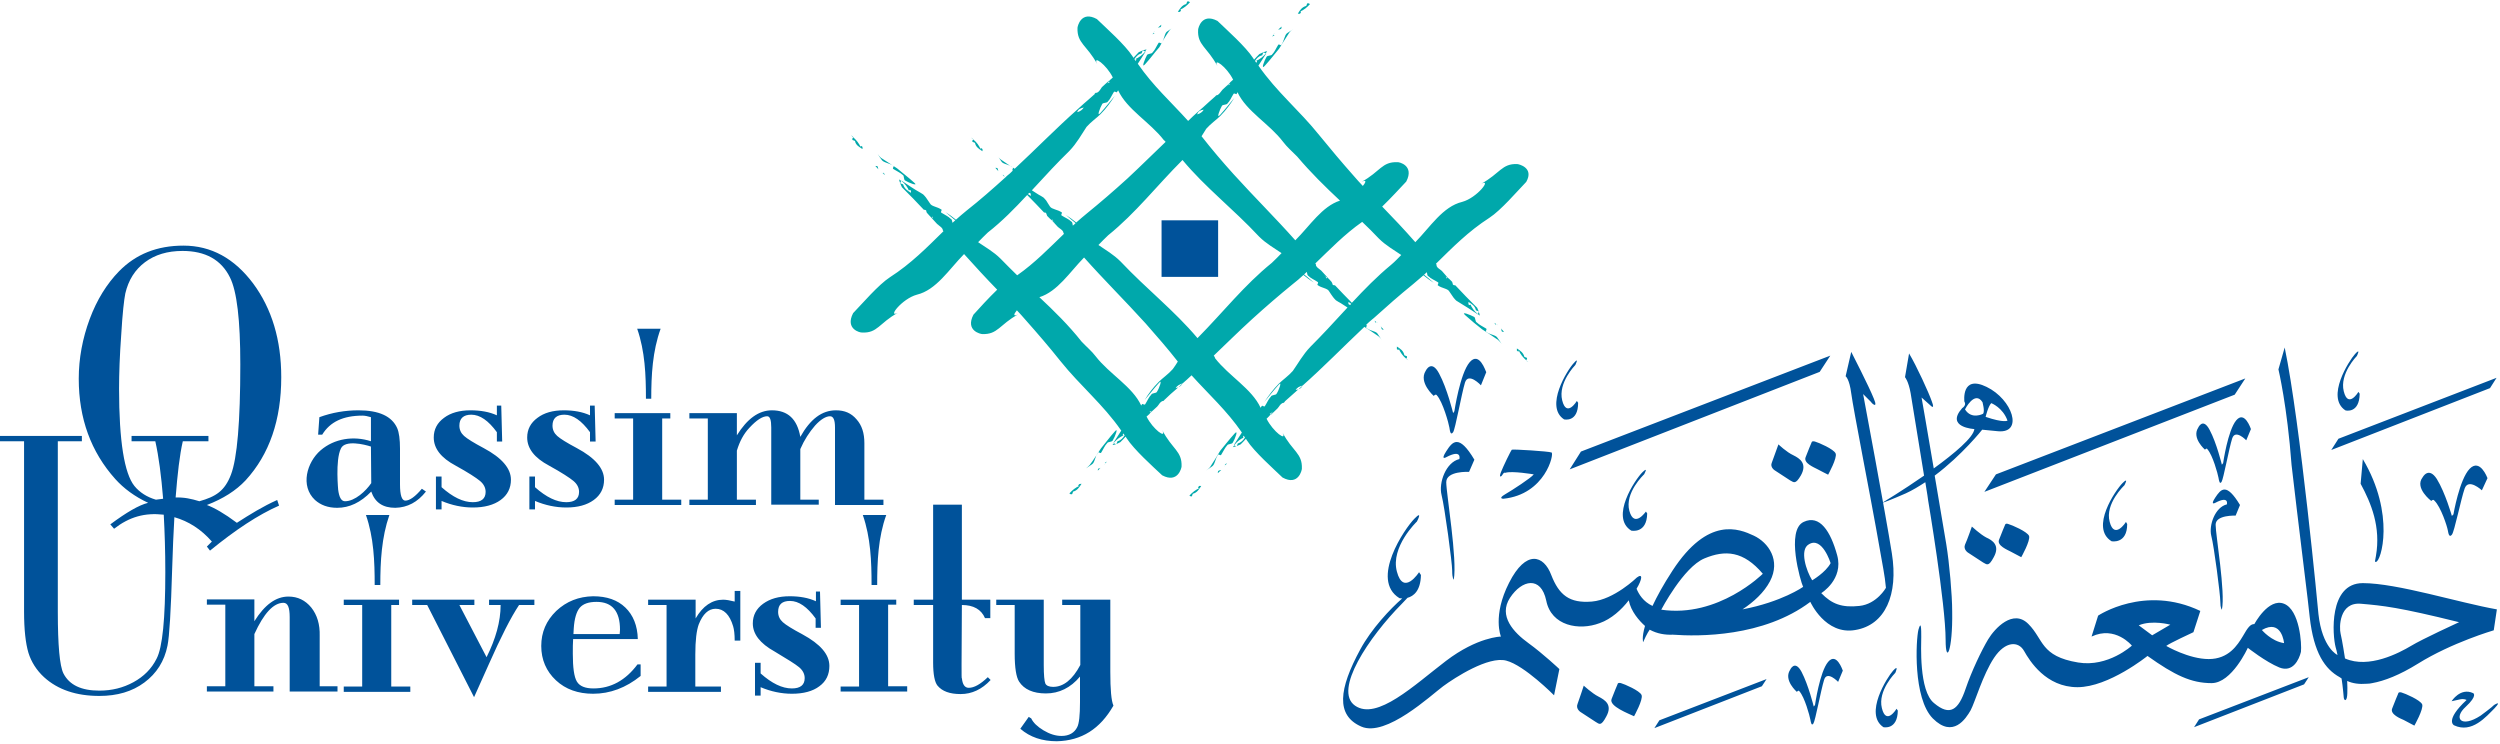 <svg xmlns="http://www.w3.org/2000/svg" xmlns:xlink="http://www.w3.org/1999/xlink" width="800px" height="238px" viewBox="0 0 800 238"><title>qu-logo (1)</title><g id="Page-1" stroke="none" stroke-width="1" fill="none" fill-rule="evenodd"><g id="qu-logo-(1)" transform="translate(0, -0)" fill-rule="nonzero"><g id="Group"><path d="M442.1,105.2 C442.2,105.5 442.5,105.5 442.8,105.5 L441.8,104.4 C442,104.7 442.1,104.9 442.1,105.2 L442.1,105.2 Z M319.3,54 C319.1,53.7 318.9,53.7 318.5,53.7 L319.5,54.8 C319.4,54.6 319.3,54.3 319.3,54 L319.3,54 Z M485.5,52.5 C480.6,52.3 480,55.5 474,58.8 C477.5,57 472.7,63.3 467.9,64.6 C461.7,66.1 457.7,72.6 452.9,77.5 C449.4,73.5 445.9,69.8 442.3,66.1 C445.1,63.4 448.1,60.1 450,58.1 C452.7,52.9 447.6,51.8 447.2,51.9 C442.2,51.7 441.7,54.9 435.7,58.2 C437.3,57.4 437.2,58.2 436.1,59.5 C435.2,58.5 434.2,57.5 433.3,56.4 C429.4,52 425.7,47.6 422.2,43.3 C415.8,35.3 408.5,29.4 402.7,21 C403.5,19.7 404.4,18.4 405.2,17.1 L405.1,17.1 C404.2,18.1 403.2,19 401.7,19.6 C402.3,19.3 402.4,19.6 402,20.1 C401.9,19.9 401.7,19.7 401.6,19.5 C402.1,18.7 402.8,17.9 403.9,17.7 C403.9,17.7 404.1,17.2 404.2,16.9 C404.6,16.7 404.8,17 405,17.1 L405.5,16.4 C404.8,16.4 403,17.3 403,17.3 C402.4,17.9 401.8,18.5 401.3,19.1 C401.2,18.9 401.1,18.8 401,18.6 C398.6,14.9 392.6,9.6 389.6,6.7 C384.5,4 383.4,9.1 383.4,9.5 C383.1,14.5 386.3,15 389.6,21.2 C388,18.1 392.6,21.4 394.6,25.5 L393.7,26.3 L393.4,26.7 C393.3,27 393.5,27 393.7,27 C393.5,27 393.2,27.2 393,27.3 C392.9,27.5 392.8,27.6 392.6,27.8 C392.7,27.7 392.8,27.6 392.9,27.4 L393,27.3 L393.4,26.8 L393.5,26.7 L393.6,26.5 L391.2,28.7 C391,28.9 390.9,29.1 390.8,29.2 C390.3,29.8 389.9,30.5 389.2,30.5 L388.8,30.9 L388.9,30.9 L388.7,31 L386.9,32.6 C385.7,33.7 384.5,34.8 383.3,35.8 C382.2,36.8 381.2,37.7 380.2,38.7 C374.7,32.6 368.9,27.4 364.1,20.4 C364.9,19.1 365.8,17.7 366.6,16.5 L366.5,16.5 C365.6,17.5 364.6,18.4 363.1,19 C363.7,18.8 363.8,19 363.4,19.5 C363.3,19.3 363.1,19.1 363,18.9 C363.6,18.1 364.2,17.3 365.3,17.1 C365.3,17.1 365.5,16.6 365.6,16.3 C366,16.1 366.2,16.4 366.4,16.5 L366.9,15.8 C366.1,15.9 364.4,16.7 364.4,16.7 C363.8,17.3 363.3,17.9 362.7,18.5 C362.6,18.3 362.5,18.2 362.4,18 C360,14.3 354,9 351,6.1 C345.9,3.3 344.8,8.5 344.8,8.9 C344.6,13.9 347.8,14.4 351.1,20.5 C349.5,17.4 354.1,20.7 356.1,24.8 L355.2,25.6 L354.9,26 L354.9,26 C354.8,26.3 355,26.3 355.2,26.3 C354.9,26.4 354.7,26.5 354.4,26.6 C354.3,26.8 354.2,26.9 354,27.1 C354.1,27 354.2,26.9 354.3,26.7 L354.4,26.6 L354.8,26.1 L354.9,25.9 L355,25.7 L352.6,27.9 C352.5,28.1 352.3,28.3 352.2,28.5 C351.8,29.1 351.3,29.8 350.6,29.7 L350.2,30.1 L350.4,30.1 L350.2,30.2 L348.4,31.8 C347.2,32.8 346,33.9 344.8,35 C337.8,41.2 331.7,47.5 324.7,54 C323.2,53 321.7,52.1 320.2,51 C319.7,50.6 319.4,50.2 319.1,49.7 C319.5,50.3 319.9,50.9 320.4,51.6 C320.9,52.6 322.8,52.5 324.1,53.6 C324.4,53.7 323.7,54.3 324.1,54.6 C323.5,55.2 322.9,55.8 322.2,56.3 C322,56.5 321.9,56.6 321.8,56.7 C321.7,56.6 321.6,56.5 321.5,56.4 C321.6,56.5 321.7,56.6 321.8,56.7 C317.6,60.5 313.5,64.1 309.3,67.4 C308.1,68.4 307,69.3 305.9,70.3 C304.8,69.4 303.7,68.6 302.6,67.9 C303.7,68.9 304.7,69.7 305.7,70.5 C305.4,70.8 305.1,71 304.8,71.3 C304.7,70.8 304.6,70.1 304.2,70 C303.4,69.2 302.4,68.8 301.3,68.1 C300.8,67.9 301.5,67.2 301.3,67.1 C299.9,66.1 298.1,66.1 297.6,65.1 C297.1,64.4 296.7,63.8 296.3,63.2 C296,62.8 295.7,62.5 295.4,62.2 L294.6,61.7 C292.6,60.6 290.4,59.1 288.5,57.8 L288.5,57.9 C289.6,58.8 290.4,59.8 291,61.3 C290.8,60.7 291,60.6 291.5,61 L291.5,61.7 C290.4,61 289.4,60.4 289,59 C289,59 288.5,58.8 288.2,58.7 C288,58.3 288.3,58.1 288.4,57.9 L287.7,57.4 C287.8,58.2 288.6,59.9 288.6,59.9 C291.1,62.4 293.4,64.7 295.6,67.1 C295.9,67.2 296.2,67.1 296.4,67.4 C296.4,67.7 296.5,68 296.7,68.2 L297.6,69.2 L298,69.5 L298,69.5 C298.3,69.6 298.3,69.4 298.3,69.2 C298.3,69.4 298.5,69.7 298.6,69.9 C298.8,70 298.9,70.2 299.1,70.3 C299,70.2 298.9,70.1 298.7,70 L298.6,69.9 L298.1,69.5 L297.9,69.4 L297.7,69.3 L299.9,71.7 C300.1,71.8 300.3,72 300.4,72.1 C301,72.6 301.7,73 301.7,73.7 L301.9,74 C296.6,79.2 291.5,84.4 284.8,88.7 C281.1,91.1 275.9,97.2 273,100.2 C270.3,105.4 275.4,106.5 275.8,106.4 C280.8,106.7 281.3,103.4 287.3,100.1 C283.8,101.9 288.6,95.6 293.4,94.3 C299.6,92.8 303.6,86.3 308.5,81.3 C312,85.2 315.5,89 319.1,92.7 C316.3,95.4 313.3,98.7 311.5,100.7 C308.8,105.9 313.9,106.9 314.3,106.9 C319.3,107.1 319.8,103.9 325.8,100.6 C324.2,101.4 324.3,100.6 325.4,99.3 C326.3,100.3 327.3,101.3 328.2,102.4 C332.1,106.8 335.8,111.1 339.3,115.5 C345.7,123.5 353,129.4 358.8,137.8 C358,139.1 357.1,140.4 356.3,141.7 L356.4,141.7 C357.3,140.7 358.3,139.8 359.8,139.2 C359.2,139.5 359.1,139.2 359.5,138.7 C359.6,138.9 359.7,139.1 359.9,139.3 C359.3,140.2 358.7,140.9 357.6,141.2 C357.6,141.2 357.4,141.7 357.3,142 C356.9,142.2 356.7,142 356.5,141.8 L356,142.4 C356.8,142.4 358.5,141.5 358.5,141.5 C359.1,140.9 359.7,140.3 360.2,139.7 C360.3,139.9 360.4,140 360.5,140.2 C362.9,143.9 368.8,149.2 371.9,152.1 C377,154.8 378.1,149.6 378.1,149.3 C378.3,144.3 375.1,143.8 371.9,137.6 C373.5,140.7 368.9,137.4 366.9,133.3 L367.8,132.5 L368.1,132.1 L368.1,132.1 C368.2,131.8 368,131.8 367.8,131.8 C368,131.7 368.3,131.6 368.5,131.5 C368.6,131.4 368.7,131.2 368.9,131 C368.8,131.1 368.7,131.3 368.6,131.4 L368.5,131.5 L368.1,132 L368.1,132 L368.1,132 L368,132.1 L367.9,132.3 L370.3,130.1 C370.5,129.9 370.6,129.7 370.7,129.6 C371.1,129 371.6,128.3 372.3,128.3 L372.7,127.9 L372.6,127.9 L372.8,127.8 L374.6,126.1 C375.8,125.1 377,124 378.2,122.9 C379.3,122 380.3,121 381.3,120.1 C386.8,126.2 392.6,131.4 397.4,138.4 C396.6,139.7 395.7,141 394.9,142.3 L395,142.4 C395.9,141.3 396.9,140.4 398.3,139.9 C397.7,140.2 397.6,139.9 398,139.4 C398.1,139.6 398.2,139.8 398.4,140 C397.8,140.9 397.2,141.6 396.1,141.9 C396.1,141.9 395.9,142.4 395.8,142.7 C395.4,142.9 395.2,142.6 395,142.5 L394.5,143.1 C395.3,143 397,142.2 397,142.2 C397.6,141.6 398.2,141 398.7,140.4 C398.8,140.6 398.9,140.7 399,140.9 C401.4,144.6 407.4,149.9 410.4,152.8 C415.5,155.6 416.6,150.4 416.6,150 C416.8,145 413.6,144.5 410.4,138.4 C412,141.5 407.4,138.2 405.3,134 L406.2,133.1 L406.5,132.7 C406.6,132.4 406.4,132.4 406.2,132.4 C406.5,132.4 406.7,132.2 406.9,132.1 C407,131.9 407.1,131.8 407.3,131.6 C407.2,131.7 407.1,131.8 407.1,132 L407,132.1 L406.6,132.7 L406.5,132.9 L408.8,130.7 C409,130.5 409.1,130.3 409.2,130.2 C409.6,129.6 410.1,128.9 410.8,128.9 L411.2,128.5 L411,128.5 L411.2,128.4 L413,126.8 C414.2,125.7 415.4,124.7 416.6,123.6 C423.6,117.4 429.7,111.1 436.6,104.6 C438.1,105.6 439.6,106.5 441.1,107.6 C441.6,108 441.9,108.4 442.2,108.9 C441.8,108.3 441.4,107.6 440.9,106.9 C440.4,105.9 438.5,106 437.2,104.9 C437,104.8 437.6,104.2 437.2,103.9 C437.8,103.3 438.4,102.8 439.1,102.2 C439.3,102.1 439.4,101.9 439.6,101.8 C439.7,101.9 439.8,102 439.9,102.1 C439.8,102 439.7,101.9 439.6,101.8 C443.8,98 447.9,94.4 452.1,91 C453.2,90 454.4,89.1 455.5,88.1 C456.6,89 457.7,89.8 458.8,90.5 C457.7,89.5 456.7,88.7 455.7,87.9 C456,87.6 456.3,87.4 456.6,87.1 C456.7,87.6 456.7,88.3 457.1,88.4 C457.9,89.2 459,89.6 460.1,90.3 C460.6,90.5 459.9,91.2 460.1,91.3 C461.4,92.3 463.3,92.3 463.8,93.3 C464.3,94 464.7,94.6 465.1,95.2 C465.4,95.6 465.7,95.9 466,96.2 L466.8,96.7 C468.8,97.9 471,99.3 472.9,100.6 L472.9,100.5 C471.8,99.6 471,98.6 470.4,97.1 C470.7,97.7 470.4,97.8 469.9,97.4 L469.9,96.6 C471,97.3 472,97.9 472.3,99.3 C472.3,99.3 472.9,99.5 473.1,99.6 C473.3,100 473,100.2 472.9,100.5 L473.5,101 C473.5,100.2 472.7,98.5 472.7,98.5 C470.2,96 467.9,93.7 465.7,91.3 C465.4,91.3 465.1,91.3 464.9,91 C464.9,90.7 464.7,90.4 464.7,90.2 L463.7,89.2 L463.3,88.9 C463,88.8 463,89 463,89.2 C462.9,89 462.8,88.7 462.7,88.5 C462.6,88.4 462.4,88.3 462.2,88.1 C462.3,88.2 462.5,88.3 462.6,88.4 L462.7,88.5 L463.2,88.9 L463.2,88.9 L463.3,89 L463.5,89.1 L461.4,86.7 C461.2,86.5 461,86.4 460.9,86.3 C460.2,85.8 459.6,85.4 459.7,84.7 L459.5,84.4 C464.8,79.2 469.9,74 476.6,69.7 C480.3,67.3 485.5,61.2 488.4,58.2 C491,53.6 485.9,52.5 485.5,52.5 L485.5,52.5 Z M431.5,96.6 C431.8,96.8 432.1,97 432.4,97.2 C432.3,97.3 432.2,97.3 432.2,97.4 C432.1,97.3 432.1,97.1 432.1,97 C432.2,97.2 432.2,97.4 432.2,97.5 C432.2,97.5 432.2,97.6 432.1,97.6 C432,97.6 431.8,97.5 431.5,97.3 L431.5,96.6 L431.5,96.6 Z M414.6,124.8 C415,124.1 415.8,123.6 416.8,123.4 C416.4,124.4 415.4,124.7 414.6,124.8 L414.6,124.8 Z M388.4,113.8 C392.4,110 396.3,106.1 400.7,102.1 C405.1,98.1 409.4,94.4 413.7,90.9 C414.9,90 416,89 417.1,88 C418.2,88.9 419.3,89.7 420.4,90.4 C419.3,89.4 418.3,88.6 417.3,87.8 C417.6,87.5 417.9,87.3 418.2,87 C418.3,87.5 418.3,88.1 418.7,88.3 C419.5,89.1 420.6,89.5 421.6,90.2 C422.1,90.4 421.4,91.1 421.6,91.2 C422.9,92.2 424.8,92.2 425.3,93.2 C425.7,93.9 426.2,94.5 426.6,95.1 C426.9,95.5 427.2,95.8 427.5,96.1 L428.3,96.6 C429.3,97.1 430.2,97.8 431.2,98.4 C430.8,98.8 430.5,99.2 430.1,99.6 C430,99.6 430,99.7 430,99.7 C426.6,103.4 423.1,107.2 419.3,111 C416.9,113.5 415.4,116.3 413.7,118.7 C412.3,120.3 410.4,121.6 409.2,122.8 C407.3,124.7 405.9,126.7 404.6,128.6 C406.2,126.7 407.3,125.2 409.2,123.1 C410.4,121.7 409.2,125 408.5,126 C408.3,126.5 406.9,126.3 406.7,126.9 C405.9,127.7 405.5,128.8 404.8,129.9 C404.6,130.4 403.9,129.6 403.8,129.9 C403.6,130.1 403.5,130.3 403.4,130.5 C400.6,124.4 393.2,120.3 388.8,114.6 C388.8,114.3 388.6,114.1 388.4,113.8 L388.4,113.8 Z M376.2,124.2 C376.6,123.5 377.4,123 378.4,122.7 C377.9,123.7 377,124 376.2,124.2 L376.2,124.2 Z M332.6,95.1 C338.4,93.3 342.3,87.1 346.9,82.4 C353.3,89.6 359.8,96 366.6,103.5 C370.2,107.6 373.7,111.6 376.9,115.7 C376.4,116.5 375.9,117.3 375.3,118.1 C373.9,119.7 372,121 370.8,122.2 C368.9,124.1 367.5,126 366.3,128 C367.9,126.1 369,124.6 370.9,122.5 C372.1,121.1 370.9,124.4 370.2,125.4 C370,125.9 368.6,125.7 368.4,126.3 C367.6,127.1 367.2,128.2 366.5,129.3 C366.3,129.8 365.6,129.1 365.5,129.3 C365.3,129.5 365.2,129.7 365.2,129.8 C362.4,123.7 355,119.7 350.6,114 C349.4,112.4 347.7,111 346.1,109.3 C341.9,104 337.3,99.5 332.6,95.1 L332.6,95.1 Z M328.7,62.4 C330.6,64.3 332.4,66.2 334.1,68 C334.4,68 334.7,68 334.8,68.3 C334.9,68.6 335,68.8 335.1,69.1 L336.1,70.1 L336.5,70.4 L336.5,70.4 C336.8,70.5 336.8,70.4 336.8,70.1 C336.9,70.4 336.9,70.6 337.1,70.8 C337.2,70.9 337.4,71 337.5,71.2 C337.4,71.1 337.2,71 337.2,70.9 C337.1,70.9 337.1,70.8 337.1,70.8 L336.6,70.4 L336.5,70.3 L336.3,70.2 L338.5,72.6 C338.7,72.8 338.9,72.9 339,73 C339.7,73.5 340.3,73.9 340.3,74.6 L340.5,74.8 C335.7,79.4 331.2,84.1 325.5,88.1 C323.7,86.4 322,84.6 320.2,82.8 C317.9,80.5 315.3,79.1 313,77.5 C314,76.5 315,75.4 316.1,74.4 C320.7,70.8 324.7,66.7 328.7,62.4 L328.7,62.4 Z M329.9,62.7 C329.6,62.5 329.2,62.3 328.9,62.1 C329,62 329.1,61.9 329.1,61.9 C329.2,62 329.2,62.1 329.3,62.3 C329.2,62.1 329.2,61.9 329.2,61.8 L329.3,61.7 C329.4,61.7 329.6,61.8 329.8,61.9 L329.9,62.7 L329.9,62.7 Z M346.8,34.4 C346.4,35.1 345.6,35.7 344.7,35.9 C345,34.9 345.9,34.6 346.8,34.4 L346.8,34.4 Z M373,45.4 C369,49.2 365.1,53.1 360.8,57.1 C356.4,61.1 352.1,64.8 347.8,68.3 C346.6,69.3 345.5,70.2 344.4,71.2 C343.3,70.3 342.2,69.5 341.1,68.8 C342.2,69.8 343.2,70.6 344.2,71.4 C343.9,71.7 343.6,72 343.3,72.2 C343.2,71.7 343.2,71 342.8,70.9 C342,70.1 340.9,69.7 339.8,69 C339.3,68.8 340,68.1 339.8,68 C338.4,67 336.6,67 336,66.1 C335.6,65.4 335.1,64.8 334.8,64.2 C334.5,63.8 334.2,63.5 333.9,63.2 L333.1,62.7 C332.1,62.2 331.2,61.5 330.2,60.9 C330.6,60.5 330.9,60.1 331.3,59.7 C331.4,59.7 331.4,59.6 331.4,59.6 C334.8,55.9 338.3,52.1 342.2,48.3 C344.6,45.8 346.1,43 347.7,40.6 C349.1,39 351,37.7 352.2,36.5 C354.1,34.6 355.5,32.6 356.7,30.7 C355.1,32.6 354,34.1 352.1,36.2 C350.8,37.6 352.1,34.3 352.7,33.3 C352.9,32.8 354.3,33 354.5,32.5 C355.3,31.7 355.7,30.6 356.4,29.5 C356.6,29 357.3,29.7 357.4,29.5 C357.5,29.3 357.7,29.1 357.8,28.9 C360.6,35 368,39.1 372.4,44.8 C372.6,44.9 372.8,45.2 373,45.4 L373,45.4 Z M402.9,75.7 C405.2,78 407.8,79.4 410.1,81 C409.1,82 408.1,83.1 407,84.1 C398.1,91.3 391.5,99.8 383.2,108.2 C375.7,99.3 367,92.6 358.6,83.7 C356.3,81.4 353.8,80 351.5,78.4 C352.5,77.4 353.5,76.3 354.6,75.3 C363.5,68.1 370,59.6 378.4,51.2 C385.7,60 394.5,66.7 402.9,75.7 L402.9,75.7 Z M385.2,35.1 C384.8,35.8 384,36.4 383.1,36.6 C383.4,35.5 384.3,35.2 385.2,35.1 L385.2,35.1 Z M428.8,64.2 C423.1,66 419.2,72.2 414.5,76.9 C408.1,69.7 401.6,63.3 394.8,55.8 C391.1,51.7 387.7,47.7 384.5,43.6 C385,42.8 385.5,42 386,41.2 C387.4,39.6 389.3,38.3 390.5,37.1 C392.4,35.2 393.8,33.2 395,31.3 C393.4,33.2 392.3,34.7 390.4,36.8 C389.1,38.2 390.4,34.9 391,33.9 C391.2,33.4 392.6,33.6 392.8,33.1 C393.6,32.3 394,31.2 394.7,30.1 C394.9,29.6 395.6,30.3 395.7,30.1 C395.8,29.9 395.9,29.7 396,29.5 C398.8,35.6 406.2,39.6 410.6,45.4 C411.8,47 413.4,48.4 415.1,50.1 C419.5,55.3 424,59.7 428.8,64.2 L428.8,64.2 Z M448.4,81.6 C447.4,82.6 446.4,83.7 445.2,84.7 C440.6,88.5 436.6,92.6 432.6,96.9 C430.7,95 428.9,93.1 427.2,91.3 C426.9,91.3 426.6,91.3 426.4,91 C426.4,90.7 426.2,90.4 426.1,90.2 L425.2,89.2 L424.8,88.9 C424.5,88.8 424.5,89 424.5,89.2 C424.4,88.9 424.3,88.7 424.1,88.4 C424,88.3 423.8,88.2 423.7,88 C423.8,88.1 423.9,88.2 424,88.3 L424.1,88.4 L424.8,88.9 L425,89 L422.8,86.6 C422.6,86.4 422.4,86.3 422.3,86.2 C421.7,85.7 421,85.3 421.1,84.6 L420.9,84.3 C425.7,79.7 430.2,75 435.9,71 C437.7,72.7 439.5,74.5 441.2,76.3 C443.5,78.6 446.1,80 448.4,81.6 L448.4,81.6 Z M440.7,103.2 L440.5,103.1 L440.9,103.4 L440.7,103.2 L440.7,103.2 Z M440.5,103.1 L439.8,102.6 C440,102.8 440.1,103.1 440.1,103.4 C440.1,103.2 440.2,103 440.5,103.1 L440.5,103.1 Z M320.7,56 L320.9,56.1 L320.5,55.8 L320.7,56 L320.7,56 Z M320.9,56.1 L321.5,56.6 C321.3,56.4 321.3,56.1 321.2,55.9 C321.2,56.1 321.1,56.3 320.9,56.1 L320.9,56.1 L320.9,56.1 Z M419.2,1.3 L419.7,0.6 L419.7,0.6 L419.2,1.3 L419.2,1.3 L419.2,1.3 Z M415.8,3.8 C417.3,3.2 418.3,2.3 419.2,1.3 C418.9,1.2 418.7,0.9 418.3,1.1 C418.2,1.4 418,1.9 418,1.9 C416.7,2.2 415.9,3.3 415.3,4.4 L416,4.4 C416.5,3.8 416.4,3.5 415.8,3.8 L415.8,3.8 Z M412.6,10.4 C413,9.9 413.4,9.6 413.9,9.3 C413.3,9.7 412.7,10.1 411.9,10.6 C411,11.2 411,13 410,14.4 C409.9,14.7 409.2,13.9 409,14.4 C408.3,15.5 407.9,16.6 407.1,17.4 C406.9,17.9 405.5,17.7 405.3,18.2 C404.6,19.3 403.4,22.5 404.7,21.1 C406.6,19 407.7,17.5 409.3,15.6 C410.4,13.9 411.4,12.2 412.6,10.4 L412.6,10.4 Z M409.8,9.3 C410.1,9.2 410.1,8.9 410.1,8.5 L409,9.5 C409.2,9.5 409.4,9.4 409.8,9.3 L409.8,9.3 Z M407.9,11.3 C407.7,11.3 407.5,11.3 407.6,11 L407.1,11.7 C407.4,11.5 407.7,11.4 407.9,11.3 L407.9,11.3 Z M407.7,10.7 L407.6,10.9 L407.9,10.5 L407.7,10.7 L407.7,10.7 Z M380.8,0.7 L381.3,0 L381.3,0 L380.8,0.7 L380.8,0.7 L380.8,0.7 Z M377.4,3.2 C378.9,2.6 379.9,1.7 380.8,0.7 C380.6,0.6 380.3,0.3 379.9,0.5 C379.8,0.8 379.6,1.3 379.6,1.3 C378.3,1.6 377.6,2.7 376.9,3.8 L377.6,3.8 C378.1,3.2 378,2.9 377.4,3.2 L377.4,3.2 Z M374.2,9.8 C374.6,9.3 375,9 375.5,8.7 C374.9,9.1 374.3,9.5 373.6,10 C372.6,10.5 372.7,12.4 371.7,13.8 C371.6,14.1 370.9,13.3 370.7,13.8 C370,14.9 369.6,16 368.8,16.8 C368.6,17.3 367.2,17.1 367,17.7 C366.4,18.8 365.1,22 366.4,20.6 C368.3,18.5 369.3,17 371,15.1 C372,13.2 373,11.5 374.2,9.8 L374.2,9.8 Z M371.3,8.7 C371.6,8.5 371.6,8.3 371.6,7.9 L370.5,8.9 C370.8,8.8 371,8.7 371.3,8.7 L371.3,8.7 Z M369.5,10.7 C369.3,10.7 369.1,10.6 369.2,10.4 L368.8,11 C369,10.8 369.3,10.7 369.5,10.7 L369.5,10.7 Z M369.2,10.3 L369.5,9.9 L369.3,10.1 L369.2,10.3 L369.2,10.3 Z M314.4,48.4 L314.4,47.7 C313.9,47.2 313.6,47.4 313.9,48 C313.3,46.5 312.5,45.5 311.4,44.6 C311.3,44.8 311,45.1 311.2,45.4 C311.4,45.5 312,45.7 312,45.7 C312.2,47 313.3,47.7 314.4,48.4 L314.4,48.4 Z M310.7,44 L311.3,44.5 L311.3,44.4 L310.7,44 L310.7,44 L310.7,44 Z M282.8,55.2 C282.8,55.4 282.7,55.6 282.5,55.5 L283.2,56 C283,55.7 282.9,55.5 282.8,55.2 L282.8,55.2 Z M282.5,55.5 L282.1,55.2 L282.3,55.4 L282.5,55.5 L282.5,55.5 Z M280.9,53.4 C280.8,53.1 280.5,53.1 280.1,53.1 L281.1,54.2 C281,53.9 280.9,53.7 280.9,53.4 L280.9,53.4 Z M289.7,57.8 C290.8,58.5 294,59.7 292.6,58.5 C290.5,56.6 289,55.5 287.1,53.9 C285.4,52.7 283.7,51.7 281.9,50.5 C281.5,50.1 281.1,49.7 280.8,49.2 C281.2,49.8 281.6,50.5 282.1,51.1 C282.7,52.1 284.5,52.1 285.9,53.1 C286.2,53.2 285.4,53.9 285.9,54.1 C287,54.8 288,55.2 288.9,56 C289.4,56.2 289.1,57.6 289.7,57.8 L289.7,57.8 Z M276,47.7 L276,47 C275.5,46.5 275.2,46.7 275.5,47.3 C274.9,45.8 274,44.8 273,43.9 C272.9,44.2 272.6,44.4 272.8,44.8 C273.1,44.9 273.6,45.1 273.6,45.1 C273.8,46.4 274.9,47 276,47.7 L276,47.7 Z M272.3,43.3 L272.9,43.8 L273,43.7 L272.3,43.3 L272.3,43.3 L272.3,43.3 Z M342.1,157.9 L341.6,158.6 L341.6,158.6 L342.1,157.9 L342.1,157.9 L342.1,157.9 Z M345.6,155.4 C344.1,156 343.1,156.9 342.2,157.9 C342.5,158.1 342.7,158.3 343.1,158.1 C343.2,157.8 343.4,157.3 343.4,157.3 C344.7,157 345.4,155.9 346.1,154.8 L345.4,154.9 C344.8,155.4 345,155.7 345.6,155.4 L345.6,155.4 Z M348.7,148.8 C348.3,149.2 347.9,149.6 347.5,149.9 C348.1,149.5 348.7,149.1 349.4,148.6 C350.4,148 350.3,146.2 351.4,144.8 C351.5,144.5 352.2,145.3 352.4,144.8 C353.1,143.7 353.5,142.6 354.3,141.8 C354.5,141.3 355.9,141.5 356.1,140.9 C356.8,139.8 358,136.6 356.8,138 C354.9,140.1 353.9,141.6 352.3,143.5 C351,145.4 350,147.1 348.7,148.8 L348.7,148.8 Z M351.6,149.9 C351.3,150 351.3,150.3 351.3,150.6 L352.4,149.5 C352.2,149.8 351.9,149.9 351.6,149.9 L351.6,149.9 Z M353.7,148.3 L353.7,148.3 L354.2,147.7 C353.9,147.9 353.7,148 353.5,148 C353.7,148 353.8,148 353.7,148.3 L353.7,148.3 Z M353.7,148.3 L353.4,148.7 L353.6,148.5 L353.7,148.3 L353.7,148.3 Z M380.5,158.6 L380,159.3 L380,159.3 L380.5,158.6 L380.5,158.6 L380.5,158.6 Z M384,156.1 C382.6,156.7 381.5,157.6 380.6,158.6 C380.9,158.7 381.1,159 381.4,158.8 C381.5,158.5 381.7,158 381.7,158 C383,157.7 383.7,156.6 384.4,155.5 L383.7,155.5 C383.2,156.1 383.4,156.4 384,156.1 L384,156.1 Z M387.2,149.5 C386.8,149.9 386.4,150.3 385.9,150.6 C386.5,150.2 387.1,149.8 387.8,149.3 C388.8,148.7 388.8,146.9 389.8,145.5 C389.9,145.2 390.6,146 390.8,145.5 C391.5,144.4 391.9,143.4 392.7,142.5 C392.9,142 394.3,142.2 394.5,141.6 C395.2,140.5 396.4,137.3 395.1,138.7 C393.2,140.8 392.1,142.3 390.5,144.2 C389.4,146 388.4,147.7 387.2,149.5 L387.2,149.5 Z M390,150.6 C389.7,150.8 389.7,151.1 389.7,151.4 L390.8,150.4 C390.6,150.4 390.3,150.5 390,150.6 L390,150.6 Z M391.9,148.6 C392.1,148.6 392.3,148.7 392.2,148.9 L392.6,148.2 C392.4,148.4 392.1,148.5 391.9,148.6 L391.9,148.6 Z M392.1,148.9 L391.8,149.3 L392,149.1 L392.1,148.9 L392.1,148.9 Z M447,110.9 L447,111.7 C447.5,112.2 447.8,112 447.5,111.4 C448.1,112.8 448.9,113.9 450,114.8 C450.1,114.6 450.4,114.3 450.2,114 C449.9,113.9 449.4,113.7 449.4,113.7 C449.1,112.2 448.1,111.6 447,110.9 L447,110.9 Z M450.7,115.3 L450.1,114.8 L450.1,114.9 L450.7,115.3 L450.7,115.3 L450.7,115.3 Z M478.9,103.8 L478.9,103.8 L478.2,103.3 C478.4,103.6 478.5,103.8 478.5,104.1 C478.5,103.8 478.6,103.6 478.9,103.8 L478.9,103.8 Z M478.9,103.8 L479.3,104.1 L479.1,103.9 L478.9,103.8 L478.9,103.8 Z M480.5,105.9 C480.6,106.2 480.9,106.2 481.3,106.2 L480.3,105.1 C480.4,105.3 480.5,105.6 480.5,105.9 L480.5,105.9 Z M471.7,101.4 C470.6,100.8 467.4,99.5 468.8,100.8 C470.9,102.7 472.3,103.8 474.3,105.4 C476,106.5 477.7,107.6 479.4,108.8 C479.8,109.2 480.2,109.6 480.5,110 C480.1,109.4 479.7,108.8 479.2,108.1 C478.6,107.1 476.8,107.2 475.5,106.1 C475.3,106 476,105.3 475.5,105.1 C474.4,104.4 473.4,104 472.6,103.2 C472,103 472.2,101.6 471.7,101.4 L471.7,101.4 Z M485.4,111.5 L485.4,112.2 C485.9,112.7 486.2,112.5 485.9,111.9 C486.5,113.4 487.4,114.4 488.4,115.3 C488.5,115 488.8,114.8 488.6,114.5 C488.3,114.4 487.8,114.2 487.8,114.2 C487.5,112.9 486.5,112.2 485.4,111.5 L485.4,111.5 Z M489.1,115.9 L488.5,115.4 L488.5,115.5 L489.1,115.9 L489.1,115.9 L489.1,115.9 Z" id="Shape" fill="#00A8AB"></path><path d="M798.1,225.6 C797.6,226.2 793.8,229 793.8,229 C787.5,233.1 785,229.8 789,226.2 C793,222.5 791.4,221.8 791.4,221.8 C787.3,219.9 784.5,224.4 784.5,224.4 C784.5,224.4 785.8,224.1 787.2,223.8 C788.6,223.5 789.3,224 789.3,224 C782.2,230.6 785.3,232.1 785.3,232.1 C791,234.8 795.6,229.3 798.3,226.6 C800.8,223.9 798.1,225.6 798.1,225.6 L798.1,225.6 Z M798,201.7 L799,195 C787,192.9 767.1,186.6 756.1,186.6 C745.1,186.6 746.4,203.4 747.4,207.1 C747.6,207.7 747.8,208.6 748,209.6 C748,209.6 743.1,207.4 741.9,196.5 C741.9,196.2 736.1,135.2 731.1,111.2 L729.1,118.2 C729.1,118.2 731.9,129.9 733.3,148.8 C735.1,164.6 739.1,196.4 739.1,197.4 C740.4,209 744,214.1 748.7,216.7 C748.9,216.8 749.1,217 749.3,217.1 C749.7,219.6 750,223.2 750,223.2 C750.1,224.1 750.7,224.5 751,223.2 C751.3,222 751.1,217.9 751.1,217.9 C752.8,218.7 754.9,219 757.4,218.8 C758.1,218.8 758.6,218.7 759.1,218.6 C763,217.9 767.9,216 773.7,212.4 C784.6,205.6 798,201.7 798,201.7 L798,201.7 Z M786.9,199.1 C786.9,199.1 775.1,204.5 771.5,206.7 C767.8,208.9 758,214.1 750.4,210.7 C750.4,210.7 749.5,204.8 749,202.8 C748.5,200.8 748.5,192.6 755.5,193.2 C762.5,193.8 767.6,194.3 786.9,199.1 L786.9,199.1 Z M775.2,152.8 C772.6,156.2 778,160.3 778,160.3 C778.7,159.6 779,160.2 779,160.2 C781.1,162.2 783.1,168.5 783.3,169.7 C783.5,170.9 783.8,172.1 784.6,171.1 C785.4,170.2 787.5,159.7 788.7,156.3 C789.9,152.9 794.2,156.9 794.2,156.9 L796,153 C795.9,152.8 793.6,146.6 790.3,150 C787,153.4 785.1,164.6 785.1,164.6 L784.6,165.1 C784.6,165.1 782.5,157.7 779.8,153.3 C777.1,149.1 775.2,152.8 775.2,152.8 L775.2,152.8 Z M755.4,154.8 C758.8,161.1 761.9,168.6 760.3,177.9 C760,179.8 759.8,179.8 760.3,179.8 C761.9,179.8 766.6,164.6 756.1,146.9 L755.4,154.8 L755.4,154.8 Z M796.8,124.2 L798.9,120.9 L748.3,140.4 L746,144 L796.8,124.2 L796.8,124.2 Z M755.1,126 L754.7,125.4 C754.7,125.4 751.4,130.9 750,125.2 C748.6,119.6 754.2,113.9 754.2,113.9 C754.2,113.9 755.6,111.1 753.6,113.3 C751.7,115.4 744.2,127.1 750.5,131.3 C750.6,131.4 755,132.4 755.1,126 L755.1,126 Z M730.9,193.2 C725.9,191.2 721.4,199.7 721.4,199.7 C720.1,199.7 719.3,200.8 717.7,203.6 C716,206.4 713.2,210.9 706.8,210.9 C700.4,210.9 693.2,206.7 693.2,206.7 C693.9,206 701.9,202.3 701.9,202.3 L704.1,195.5 C686.3,187 671.4,197 671.4,197 L669.3,203.7 C676.9,200.1 682.2,206.6 682.2,206.6 C682.2,206.6 674.6,213.6 665,212 C652.9,210 654,204.6 649.1,199.7 C644.2,194.7 638.3,201.1 636.2,204.6 C634.1,208.1 630.9,214.8 629,220.4 C626.7,227.2 624,229.3 618.9,225 C614,221.1 614.8,206.1 614.8,203.8 C614.8,201.5 614.8,198.3 613.9,201.5 C613.1,204.7 612.1,223.4 618.5,229.9 C625,236.4 629.1,229.9 630.6,227.3 C632,224.7 634.5,215.9 638.1,210.5 C641.7,205.1 645.9,205.1 647.7,208.3 C649.5,211.5 654.7,219.9 664.8,219.9 C674.8,219.9 687.2,209.9 687.2,209.9 C695.9,216.1 701.2,218.6 707.7,218.6 C714.2,218.6 719.3,207.3 719.3,207.3 C719.3,207.3 725,211.8 729.4,213.6 C733.7,215.3 735.7,211.1 736.3,208.6 C736.6,206.1 735.9,195.2 730.9,193.2 L730.9,193.2 Z M688.7,203.3 L684.4,200.1 C688.7,198.3 694.5,199.9 694.5,199.9 L688.7,203.3 L688.7,203.3 Z M730.9,205.8 C726.8,205.2 723.8,201.6 723.8,201.6 C730.2,197.9 730.9,205.8 730.9,205.8 L730.9,205.8 Z M709,167.9 C709,164.7 715.4,165 715.4,165 L716.8,161.6 C712.4,154.3 710.7,156.5 708.9,159.2 C707.1,161.9 708.9,160.9 708.9,160.9 C713.4,158.5 712.6,161.4 712.6,161.4 C708.8,162.3 706.8,168.1 707.6,171.4 C708.5,174.8 710.5,190.3 710.5,192.5 C710.5,194.7 711,195.1 711,195.1 C712.2,189.7 709,171.2 709,167.9 L709,167.9 Z M718.8,140.9 L720.3,137.3 C720.2,137.1 718.3,131.3 715.6,134.5 C712.9,137.7 711.4,148.2 711.4,148.2 L711,148.7 C711,148.7 709.3,141.7 707.1,137.6 C704.9,133.4 703.4,136.9 703.4,136.9 C701.3,140.2 705.6,143.9 705.6,143.9 C706.2,143.2 706.4,143.8 706.4,143.8 C708.1,145.7 709.7,151.7 709.9,152.8 C710.1,153.9 710.3,155.1 710.9,154.2 C711.5,153.3 713.3,143.4 714.3,140.3 C715.3,137.2 718.8,140.9 718.8,140.9 L718.8,140.9 Z M675.1,167 C673.5,161.2 679.8,155.3 679.8,155.3 C679.8,155.3 681.4,152.4 679.2,154.6 C677,156.8 668.7,168.9 675.7,173.2 C675.7,173.2 680.7,174.2 680.7,167.7 L680.3,167 C680.3,167.1 676.6,172.8 675.1,167 L675.1,167 Z M641.6,168 C641.6,168 640.4,170.8 639.7,172.7 C638.9,174.6 642.5,176 643.4,176.5 C644.3,177 646.8,178.3 646.8,178.3 C646.8,178.3 649.8,173 649.3,171.5 C648.7,170.1 643.8,168 642.7,167.7 C641.7,167.3 641.6,168 641.6,168 L641.6,168 Z M715.1,126.3 L718.5,121.1 L638.7,151.8 L635,157.4 L715.1,126.3 L715.1,126.3 Z M631,168.5 C631,168.5 629.5,172.8 628.8,174.3 C628.2,175.8 629.7,176.8 629.7,176.8 C629.7,176.8 633.5,179.3 634.6,180 C635.8,180.6 636.3,181.5 638,178.3 C640.1,174.5 637.6,172.9 635.6,172 C633.7,171 631,168.5 631,168.5 L631,168.5 Z M635.7,123.8 C627.5,119.8 628.6,128.5 628.6,128.5 C629.4,129.7 627.9,130.6 627.9,130.6 C622.4,136.8 631.8,137.3 631.8,137.3 C631.5,140 625.4,145.1 618.8,149.9 C616.7,137.4 614.9,127.2 614.9,127.2 L617.7,129.7 C617.7,129.7 619.3,131.4 618.2,128.5 C617.2,125.6 613.3,117.1 610.9,113.1 L609.6,120.7 C609.6,120.7 610.7,121.9 611.4,125.8 C611.8,128.4 614.2,142.9 615.7,152.2 C608.8,157 602.3,160.9 602.3,160.9 C603.9,160.5 609.8,157.9 609.8,157.9 C612,156.9 614.1,155.6 616.1,154.3 C616.7,157.7 617,160.1 617,160.1 C617,160.1 622.6,193.3 622.6,204.8 C622.6,212.8 624.9,208.4 624.7,195.7 C624.7,190.3 623.8,180.2 622.8,174.1 C621.6,167.1 620.3,159.4 619.1,152.2 C627.9,145.6 634.3,137.5 634.3,137.5 L639.4,138 C647.6,138.7 644,127.8 635.7,123.8 L635.7,123.8 Z M634.6,132.4 C634.6,132.4 630.9,134.4 628.8,131 C628.8,131 631.9,124.8 634.4,128.7 C634.4,128.8 635.2,131.5 634.6,132.4 L634.6,132.4 Z M642.4,134.6 C642.4,134.6 641.3,135.4 635.4,133.4 C635.4,133.4 636.2,130 637.2,129 C637.2,129 640.9,130.4 642.4,134.6 L642.4,134.6 Z M599.6,127.5 C598.1,123.7 592.4,112.6 592.4,112.6 L590.6,120.4 C590.6,120.4 591.8,121.2 592.4,125.9 C593,130.6 598.9,160.8 600.3,168.8 C602.9,183.7 603,183.2 603.5,188.1 C603.5,188.1 600.6,193.3 595,193.9 C589.4,194.5 586.2,193.3 582.8,189.8 C582.8,189.8 590,185.4 587.9,177.7 C585.8,170 582.3,164.6 577.2,167 C571.4,169.6 576.2,186.2 577,187.8 C577,187.8 570.2,192.6 557.6,195 C561.2,192.6 564.5,189.6 566.4,186 C569.9,179.3 565.9,173.6 561.2,171.4 C556.5,169.2 546.6,165.1 535.2,182.6 C532.2,187.2 530.2,190.9 528.8,193.9 C525.8,192.5 524.4,190.1 523.7,188.4 C525.5,185.4 525.8,183.3 523.8,184.8 C523.8,184.8 516.5,191.9 509.4,192.5 C502.2,193.1 498.9,190.4 496.4,184 C494,177.6 488.3,175.8 482.9,186.5 C477.5,197.1 480.3,203.7 480.3,203.7 C480.3,203.7 472.8,203.8 462.7,211.5 C452.6,219.2 440.6,230.7 433.6,225.8 C426.6,220.9 438.1,203.8 448.6,193.2 C449.4,192.4 449.9,191.8 450.4,191.3 C452.3,190.8 454.6,189.1 454.7,184 L454.1,183.1 C454.1,183.1 449.1,190.9 447,182.9 C444.9,175 453.4,166.9 453.4,166.9 C453.4,166.9 455.5,163 452.6,166 C449.6,169 438.3,185.5 447.8,191.4 C447.8,191.4 448.2,191.5 448.7,191.5 C444.9,194.8 438.8,201.3 435.3,207.8 C428.4,220.5 427.4,228.9 435.6,232.5 C443.5,236 458,222.4 461.8,219.6 C465.6,216.8 476.3,209.9 482,211.4 C487.8,212.9 497.3,222.5 497.3,222.5 L499,214.1 C499,214.1 493.8,209.2 489.1,205.8 C484.4,202.4 479.4,197.1 483.2,191.3 C487,185.5 493.1,184.2 494.8,192.2 C496.4,200.3 505.3,201.9 511.9,199.4 C515.6,198.1 518.9,195.1 521.2,192.1 C521.9,195.7 524.6,198.7 526.4,200.3 C525.3,204.1 525.8,205.5 525.8,205.5 C527,202.7 527.9,201.5 527.9,201.5 C530.3,202.8 532.8,203.2 535.3,203.1 C543.5,203.7 564.3,203.9 579.3,192.6 C579.3,192.6 584.1,203.3 593.7,201.6 C603.3,200 607.5,190.3 605.4,177.1 C603.3,163.9 596.2,126.1 596.2,126.1 L598.8,128.7 C598.6,128.7 601.2,131.3 599.6,127.5 L599.6,127.5 Z M531.6,195.1 C531.6,195.1 538.7,181.5 545.4,178.7 C552.1,175.9 557.9,176.3 564.1,183.6 C564.1,183.6 549.9,197.8 531.6,195.1 L531.6,195.1 Z M579.9,185.7 C578,182.7 575.8,175.9 578.8,174.2 C583.1,171.5 585.8,180.2 585.8,180.2 C584.2,183.2 579.9,185.7 579.9,185.7 L579.9,185.7 Z M585,151.9 C585,151.9 588,146.5 587.4,145.1 C586.8,143.7 581.9,141.6 580.8,141.3 C579.7,141 579.7,141.6 579.7,141.6 C579.7,141.6 578.5,144.4 577.8,146.3 C577,148.2 580.6,149.6 581.5,150.1 C582.4,150.6 585,151.9 585,151.9 L585,151.9 Z M569.1,142.2 C569.1,142.2 567.6,146.4 567,148 C566.3,149.5 567.9,150.5 567.9,150.5 C567.9,150.5 571.7,153 572.8,153.7 C574,154.3 574.5,155.2 576.3,152.1 C578.4,148.3 575.9,146.7 573.9,145.7 C571.7,144.7 569.1,142.2 569.1,142.2 L569.1,142.2 Z M521.4,163.5 C519.8,157.7 526.1,151.8 526.1,151.8 C526.1,151.8 527.7,149 525.5,151.2 C523.3,153.4 515.1,165.5 522,169.8 C522,169.8 527,170.9 527.1,164.3 L526.7,163.7 C526.7,163.6 523,169.2 521.4,163.5 L521.4,163.5 Z M582.3,119 L585.7,113.8 L505.9,144.5 L502.3,150.2 L582.3,119 L582.3,119 Z M505,128.9 L504.6,128.3 C504.6,128.3 501.3,133.8 499.9,128.1 C498.5,122.5 504.1,116.8 504.1,116.8 C504.1,116.8 505.5,114 503.6,116.2 C501.6,118.3 494.2,130.1 500.5,134.2 C500.5,134.2 505,135.3 505,128.9 L505,128.9 Z M496.5,144.8 C495.6,144.4 484.1,143.7 483.8,143.9 C483.5,144.1 481,149.3 480.3,151.1 C479.6,152.9 480.3,152.7 480.8,151.9 C481.3,151 481.7,151.3 481.7,151.3 C483.8,150.6 490.8,151.8 490.8,151.8 C490,152.9 484,156.8 481.6,158.2 C479.2,159.6 481.1,159.6 481.1,159.6 C494.5,158.2 497.4,145.2 496.5,144.8 L496.5,144.8 Z M462.8,154.3 C462.8,150.6 470.1,151 470.1,151 L471.8,147.1 C466.8,138.7 464.8,141.3 462.8,144.4 C460.8,147.5 462.8,146.3 462.8,146.3 C467.9,143.6 467,146.9 467,146.9 C462.7,147.9 460.3,154.5 461.3,158.4 C462.3,162.3 464.7,180.1 464.7,182.6 C464.7,185.2 465.2,185.5 465.2,185.5 C466.4,179.1 462.8,157.9 462.8,154.3 L462.8,154.3 Z M473.9,123.3 L475.6,119.1 C475.4,118.8 473.4,112.3 470.3,115.9 C467.2,119.5 465.4,131.6 465.4,131.6 L465,132.2 C465,132.2 463.1,124.3 460.5,119.5 C458,114.8 456.2,118.7 456.2,118.7 C453.9,122.4 458.8,126.7 458.8,126.7 C459.5,125.9 459.8,126.5 459.8,126.5 C461.7,128.6 463.6,135.5 463.8,136.8 C464,138.1 464.2,139.4 465,138.3 C465.7,137.3 467.7,126 468.8,122.4 C469.9,119 473.9,123.3 473.9,123.3 L473.9,123.3 Z M504.8,225.3 C504.2,226.8 505.7,227.8 505.7,227.8 C505.7,227.8 509.5,230.3 510.6,231 C511.8,231.7 512.3,232.5 514,229.3 C516.1,225.5 513.6,224 511.5,222.9 C509.5,221.9 506.8,219.4 506.8,219.4 C506.8,219.4 505.4,223.7 504.8,225.3 L504.8,225.3 Z M517.6,219 C517.6,219 516.4,221.8 515.7,223.7 C514.8,226 521.3,228.4 522.9,229.2 C522.9,229.2 525.9,223.8 525.3,222.4 C524.7,221 519.8,218.9 518.7,218.6 C517.6,218.3 517.6,219 517.6,219 L517.6,219 Z M531,230.5 L529.4,233 L563.8,219.6 L565.3,217.3 L531,230.5 L531,230.5 Z M572.8,214.4 C570.7,217.7 575,221.4 575,221.4 C575.6,220.7 575.8,221.2 575.8,221.2 C577.5,223.1 579.1,229.1 579.3,230.2 C579.5,231.3 579.7,232.4 580.3,231.5 C580.9,230.6 582.7,220.8 583.7,217.6 C584.6,214.4 588.2,218.2 588.2,218.2 L589.7,214.6 C589.6,214.4 587.7,208.6 585,211.8 C582.3,215 580.8,225.6 580.8,225.6 L580.4,226.1 C580.4,226.1 578.7,219.2 576.5,215 C574.3,210.9 572.8,214.4 572.8,214.4 L572.8,214.4 Z M605.8,214.6 C603.9,216.7 596.4,228.5 602.7,232.7 C602.7,232.7 607.2,233.7 607.3,227.4 L606.9,226.8 C606.9,226.8 603.6,232.3 602.2,226.6 C600.8,221 606.5,215.3 606.5,215.3 C606.5,215.3 607.8,212.4 605.8,214.6 L605.8,214.6 Z M703.7,230.2 L702.1,232.7 L737.3,219 L738.8,216.7 L703.7,230.2 L703.7,230.2 Z M767.4,222 C767.4,222 766.2,224.8 765.5,226.7 C764.7,228.6 768.3,230 769.2,230.4 C770.1,230.9 772.6,232.2 772.6,232.2 C772.6,232.2 775.6,226.9 775.1,225.4 C774.5,224 769.6,221.9 768.5,221.6 C767.4,221.3 767.4,222 767.4,222 L767.4,222 Z" id="Shape" fill="#00529A"></path><path d="M356.3,225.8 C355.6,224.2 355.3,220.6 355.3,215 L355.3,191.9 L339.9,191.9 L339.9,193.6 L345.7,193.6 L345.7,212.8 C343.2,217.5 340.3,219.8 337,219.8 C335.7,219.8 334.8,219.4 334.5,218.7 C334.2,218 334,216 334,212.8 L334,191.9 L318.8,191.9 L318.8,193.6 L324.7,193.6 L324.7,209.2 C324.7,213.7 325.2,216.7 326.1,218.1 C327.7,220.6 330.6,221.9 334.7,221.9 C338.9,221.9 342.6,220.1 345.6,216.5 L345.6,224.7 C345.6,228.9 345.3,231.6 344.7,232.7 C343.8,234.5 342.1,235.5 339.7,235.5 C337.8,235.5 335.9,234.9 333.9,233.7 C331.9,232.5 330.6,231.2 330,229.9 L329.2,229.4 L326.5,233.2 C329.6,235.9 333.5,237.2 338.2,237.2 C346.1,237 352,233.3 356.3,225.8 L356.3,225.8 Z M307.8,217 C307.7,217.4 307.7,215.9 307.7,212.7 L307.8,193.6 C311.5,193.6 314,195 315.2,197.8 L316.9,197.8 L316.9,191.9 L307.8,191.9 L307.8,161.5 L298.6,161.5 L298.6,191.9 L292.4,191.9 L292.4,193.6 L298.6,193.6 L298.6,212 C298.6,215.8 299.1,218.3 300,219.4 C301.5,221.2 303.9,222.1 307.4,222.1 C311,222.1 314.2,220.6 317,217.6 L316.1,216.7 C313.7,219 311.7,220.1 310,220.1 C308.7,220.1 308,219 307.8,217 L307.8,217 Z M269,221.3 L290.3,221.3 L290.3,219.6 L284.2,219.6 L284.2,193.5 L286.8,193.5 L286.8,191.9 L269,191.9 L269,193.6 L274.9,193.6 L274.9,219.7 L269,219.7 L269,221.3 L269,221.3 Z M283.6,164.8 L276.1,164.8 C278.6,172 278.9,179.6 278.9,187.2 L280.7,187.2 C280.7,179.7 281,172 283.6,164.8 L283.6,164.8 Z M267.3,161.6 L282.7,161.6 L282.7,159.9 L276.6,159.9 L276.6,141.8 C276.6,138.6 275.8,136.1 274.1,134.2 C272.4,132.2 270.3,131.3 267.5,131.3 C263,131.3 259.3,134.1 256.1,139.8 C255.1,134.1 252.1,131.3 247,131.3 C242.8,131.3 239.1,134 235.8,139.3 L235.8,132.2 L220.6,132.2 L220.6,133.9 L226.5,133.9 L226.5,159.9 L220.6,159.9 L220.6,161.6 L241.9,161.6 L241.9,159.9 L235.8,159.9 L235.8,144.2 C236.7,141.2 238,138.8 239.8,136.9 C242.1,134.4 244,133.2 245.5,133.2 C246.4,133.2 246.8,134.4 246.8,136.8 L246.8,161.5 L262,161.5 L262,159.9 L256.1,159.9 L256.1,143.7 C257.4,140.7 259,138.3 260.8,136.2 C262.6,134.2 264.3,133.2 265.6,133.2 C266.7,133.2 267.2,134.4 267.2,136.8 L267.2,161.6 L267.3,161.6 L267.3,161.6 Z M196.7,161.6 L218,161.6 L218,159.9 L211.9,159.9 L211.9,133.9 L214.5,133.9 L214.5,132.2 L196.7,132.2 L196.7,133.9 L202.6,133.9 L202.6,159.9 L196.7,159.9 L196.7,161.6 L196.7,161.6 Z M211.4,105.2 L203.9,105.2 C206.4,112.4 206.7,120 206.7,127.6 L208.4,127.6 C208.4,120 208.8,112.4 211.4,105.2 L211.4,105.2 Z M190,160 C192.2,158.4 193.3,156.2 193.3,153.5 C193.3,149.9 190.4,146.5 184.6,143.4 C181.4,141.7 179.3,140.4 178.3,139.5 C177.3,138.6 176.8,137.5 176.8,136.2 C176.8,133.9 178.1,132.7 180.6,132.7 C183.4,132.7 186.1,134.6 188.8,138.3 L188.8,141.3 L190.6,141.3 L190.3,129.8 L188.8,129.8 L188.8,132.9 C186.4,131.8 183.6,131.3 180.4,131.3 C176.9,131.3 174.1,132.1 172,133.7 C169.8,135.3 168.7,137.4 168.7,140 C168.7,143.5 171,146.5 175.7,149 C179.7,151.2 182.3,152.9 183.5,153.9 C184.7,154.9 185.3,156.1 185.3,157.4 C185.3,159.6 183.9,160.7 181.2,160.7 C178.1,160.7 174.8,159.1 171.2,155.9 L171.2,152.5 L169.4,152.5 L169.4,163 L171.2,163 L171.2,160.3 C174.5,161.7 177.9,162.4 181.2,162.4 C184.9,162.4 187.8,161.6 190,160 L190,160 Z M160.2,160 C162.4,158.4 163.5,156.2 163.5,153.5 C163.5,149.9 160.6,146.5 154.8,143.4 C151.6,141.7 149.5,140.4 148.5,139.5 C147.5,138.6 147,137.5 147,136.2 C147,133.9 148.3,132.7 150.8,132.7 C153.6,132.7 156.3,134.6 159,138.3 L159,141.3 L160.7,141.3 L160.4,129.8 L159,129.8 L159,132.9 C156.6,131.8 153.8,131.3 150.5,131.3 C147.1,131.3 144.2,132.1 142.1,133.7 C139.9,135.3 138.8,137.4 138.8,140 C138.8,143.5 141.1,146.5 145.8,149 C149.8,151.2 152.4,152.9 153.6,153.9 C154.8,154.9 155.4,156.1 155.4,157.4 C155.4,159.6 154,160.7 151.3,160.7 C148.2,160.7 144.9,159.1 141.3,155.9 L141.3,152.5 L139.5,152.5 L139.5,163 L141.3,163 L141.3,160.3 C144.6,161.7 148,162.4 151.3,162.4 C155,162.4 158,161.6 160.2,160 L160.2,160 Z M136.3,157.3 L135,156.4 C132.9,158.9 131.1,160.2 129.7,160.2 C128.6,160.2 128,158.5 128,155 L128,143.6 C128,140.6 127.7,138.4 127.1,137 C125.4,133.2 121.3,131.3 114.7,131.3 C110.5,131.3 106.3,132 102.2,133.5 L101.8,139.1 L103.1,139.1 C105.6,135 109.8,133 116,133 C116.8,133 117.7,133.2 118.7,133.5 L118.7,141.2 C113.2,139.4 107,140.3 102.6,144.1 C98.2,147.9 96,155.5 100.8,160 C102.6,161.6 104.9,162.5 107.9,162.5 C111.8,162.5 115.4,160.8 118.8,157.3 C120,160.8 122.5,162.5 126.5,162.5 C130.4,162.4 133.6,160.7 136.3,157.3 L136.3,157.3 Z M118.8,154.6 C117.1,157.1 113.6,160.4 110.4,160.4 C109.2,160.4 108.5,159.1 108.2,156.6 C108.3,157.3 107.2,147.3 109.1,143.5 C110.4,140.7 116.6,142.2 118.7,142.9 L118.8,154.6 L118.8,154.6 Z M99.6,194.4 C97.7,192.1 95.3,190.9 92.3,190.9 C88.3,190.9 84.7,193.5 81.4,198.8 L81.4,191.8 L66.2,191.8 L66.2,193.5 L72.1,193.5 L72.1,219.6 L66.2,219.6 L66.2,221.3 L87.5,221.3 L87.5,219.6 L81.4,219.6 L81.4,202.9 C84.4,196.3 87.5,192.9 90.7,192.9 C92.1,192.9 92.7,194.4 92.7,197.5 L92.7,221.3 L108,221.3 L108,219.6 L102.3,219.6 L102.3,203.5 C102.4,199.8 101.5,196.8 99.6,194.4 L99.6,194.4 Z M78.6,153.7 C86.2,145.4 90,134.4 90,120.7 C90,108.8 87,98.8 81,90.7 C75,82.7 67.6,78.6 58.7,78.6 C50.3,78.6 43.5,81.3 38.1,86.8 C34.2,90.8 31,95.9 28.7,102.1 C26.4,108.3 25.2,114.7 25.2,121.2 C25.2,133.9 29.1,144.6 36.9,153.3 C39.6,156.3 43.1,158.9 47.4,160.9 C44.5,161.6 40.4,164 35.3,167.8 L36.5,169.2 C41.4,165.4 46.3,164 52.4,164.7 C52.7,170.3 52.9,176.3 52.9,183.1 C52.9,198 52,207.2 50.1,210.8 C48.5,214 46,216.5 42.7,218.3 C39.4,220.1 35.8,221 31.8,221 C26,221 22.2,219.2 20.3,215.5 C19.1,213.1 18.5,206.5 18.5,195.8 L18.5,141.2 L26.2,141.2 L26.2,139.5 L0,139.5 L0,141.2 L7.7,141.2 L7.7,195.7 C7.7,201.5 8.2,205.9 9.1,208.9 C10,211.8 11.7,214.5 14.1,216.7 C18.5,220.7 24.4,222.7 31.8,222.7 C37.5,222.7 42.3,221.3 46.2,218.4 C50.1,215.5 52.6,211.6 53.6,206.6 C54.2,203.7 54.7,195.4 55.1,181.8 C55.3,175.7 55.5,170.4 55.8,165.5 C60.3,166.8 64.3,169.3 67.8,173.3 L66.2,174.9 L67.2,176.2 C75.4,169.5 82.7,164.7 89.3,161.8 L88.7,160 C84.2,162 80,164.6 75.8,167.3 C71.8,164.3 68.6,162.5 66.2,161.6 C71.4,159.6 75.5,157 78.6,153.7 L78.6,153.7 Z M76.9,116.6 C76.9,134.9 75.9,146.7 73.9,151.9 C71.9,157.1 69.1,158.9 63.8,160.4 C61.2,159.6 58.9,159.1 56.2,159.2 C56.8,151.6 57.5,145.5 58.5,141.2 L66.7,141.2 L66.7,139.5 L42.1,139.5 L42.1,141.2 L49.7,141.2 C50.8,146.1 51.6,152.2 52.2,159.6 C51.4,159.7 50.8,159.8 49.9,159.9 C47.1,159.1 44.7,157.6 43,155.5 C39.8,151.5 38.1,141.2 38.1,124.4 C38.1,119.6 38.3,113.8 38.8,107 C39.2,100.2 39.7,95.9 40.1,93.9 C41.1,89.6 43.2,86.3 46.4,83.9 C49.6,81.5 53.6,80.3 58.4,80.3 C65.7,80.3 70.8,83.1 73.6,88.8 C75.8,93.2 76.9,102.4 76.9,116.6 L76.9,116.6 Z M121.7,187.2 C121.7,179.6 122.1,172 124.6,164.8 L117.1,164.8 C119.6,172 119.9,179.6 119.9,187.2 L121.7,187.2 L121.7,187.2 Z M127.7,191.9 L110,191.9 L110,193.6 L115.9,193.6 L115.9,219.7 L110,219.7 L110,221.4 L131.3,221.4 L131.3,219.7 L125.2,219.7 L125.2,193.6 L127.7,193.6 L127.7,191.9 L127.7,191.9 Z M151.7,191.9 L131.9,191.9 L131.9,193.6 L136.7,193.6 L151.7,223.1 L156.4,212.6 C160.3,203.8 163.5,197.5 166.1,193.6 L171,193.6 L171,191.9 L156.5,191.9 L156.5,193.6 L160.2,193.6 C160.2,198.9 158.6,204.5 155.7,210.3 L147,193.6 L151.8,193.6 L151.8,191.9 L151.7,191.9 Z M178,195.5 C174.8,198.6 173.2,202.3 173.2,206.7 C173.2,211.1 174.8,214.8 177.9,217.7 C181,220.6 185,222 189.8,222 C195.2,222 200.3,220.1 205,216.3 L205,212.6 L204,212.6 C200.2,217.7 195.5,220.3 189.9,220.3 C187.3,220.3 185.5,219.6 184.6,218.1 C183.7,216.6 183.3,213.6 183.3,209.2 C183.3,207.3 183.3,205.8 183.4,204.5 L204.1,204.5 C204,200.2 202.6,196.8 200.1,194.4 C197.6,192 194.2,190.8 189.8,190.8 C185.2,190.9 181.3,192.4 178,195.5 L178,195.5 Z M183.5,202.9 L183.6,201.1 C183.8,197.9 184.5,195.7 185.5,194.5 C186.6,193.2 188.4,192.6 190.9,192.6 C195.9,192.6 198.4,195.6 198.4,201.5 C198.4,202 198.3,202.5 198.3,202.9 L183.5,202.9 L183.5,202.9 Z M222.6,191.9 L207.4,191.9 L207.4,193.6 L213.3,193.6 L213.3,219.7 L207.4,219.7 L207.4,221.4 L230.7,221.4 L230.7,219.7 L222.5,219.7 L222.5,209.4 C222.5,204.9 222.9,201.7 223.6,199.8 C224.9,196.5 226.7,194.8 229,194.8 C231.6,194.8 233.5,196.7 234.6,200.4 C234.9,201.4 235.1,202.9 235.1,205 L236.9,205 L236.9,189.1 L235.1,189.1 L235.1,192.5 C233.5,192.1 232.3,191.9 231.4,191.9 C227.9,191.9 224.9,193.9 222.6,197.9 L222.6,191.9 L222.6,191.9 Z M255.7,213.5 C256.9,214.5 257.5,215.7 257.5,217 C257.5,219.2 256.1,220.3 253.4,220.3 C250.3,220.3 247,218.7 243.4,215.5 L243.4,212.1 L241.6,212.1 L241.6,222.6 L243.4,222.6 L243.4,219.9 C246.7,221.3 250.1,222 253.4,222 C257.1,222 260.1,221.2 262.2,219.6 C264.4,218 265.4,215.8 265.4,213.1 C265.4,209.4 262.5,206.1 256.8,203 C253.6,201.3 251.5,200 250.5,199.1 C249.5,198.2 249,197.1 249,195.8 C249,193.4 250.3,192.3 252.8,192.3 C255.6,192.3 258.3,194.2 261,197.9 L261,200.9 L262.7,200.9 L262.4,189.3 L261.1,189.3 L261.1,192.4 C258.7,191.3 255.9,190.8 252.7,190.8 C249.2,190.8 246.4,191.6 244.2,193.2 C242,194.8 240.9,196.9 240.9,199.5 C240.9,202.9 243.2,205.9 247.9,208.5 C251.9,210.9 254.5,212.5 255.7,213.5 L255.7,213.5 Z" id="Shape" fill="#00529A"></path><polygon id="Path" fill="#00529A" points="371.7 70.5 389.8 70.5 389.8 88.6 371.7 88.6"></polygon></g></g></g></svg>
